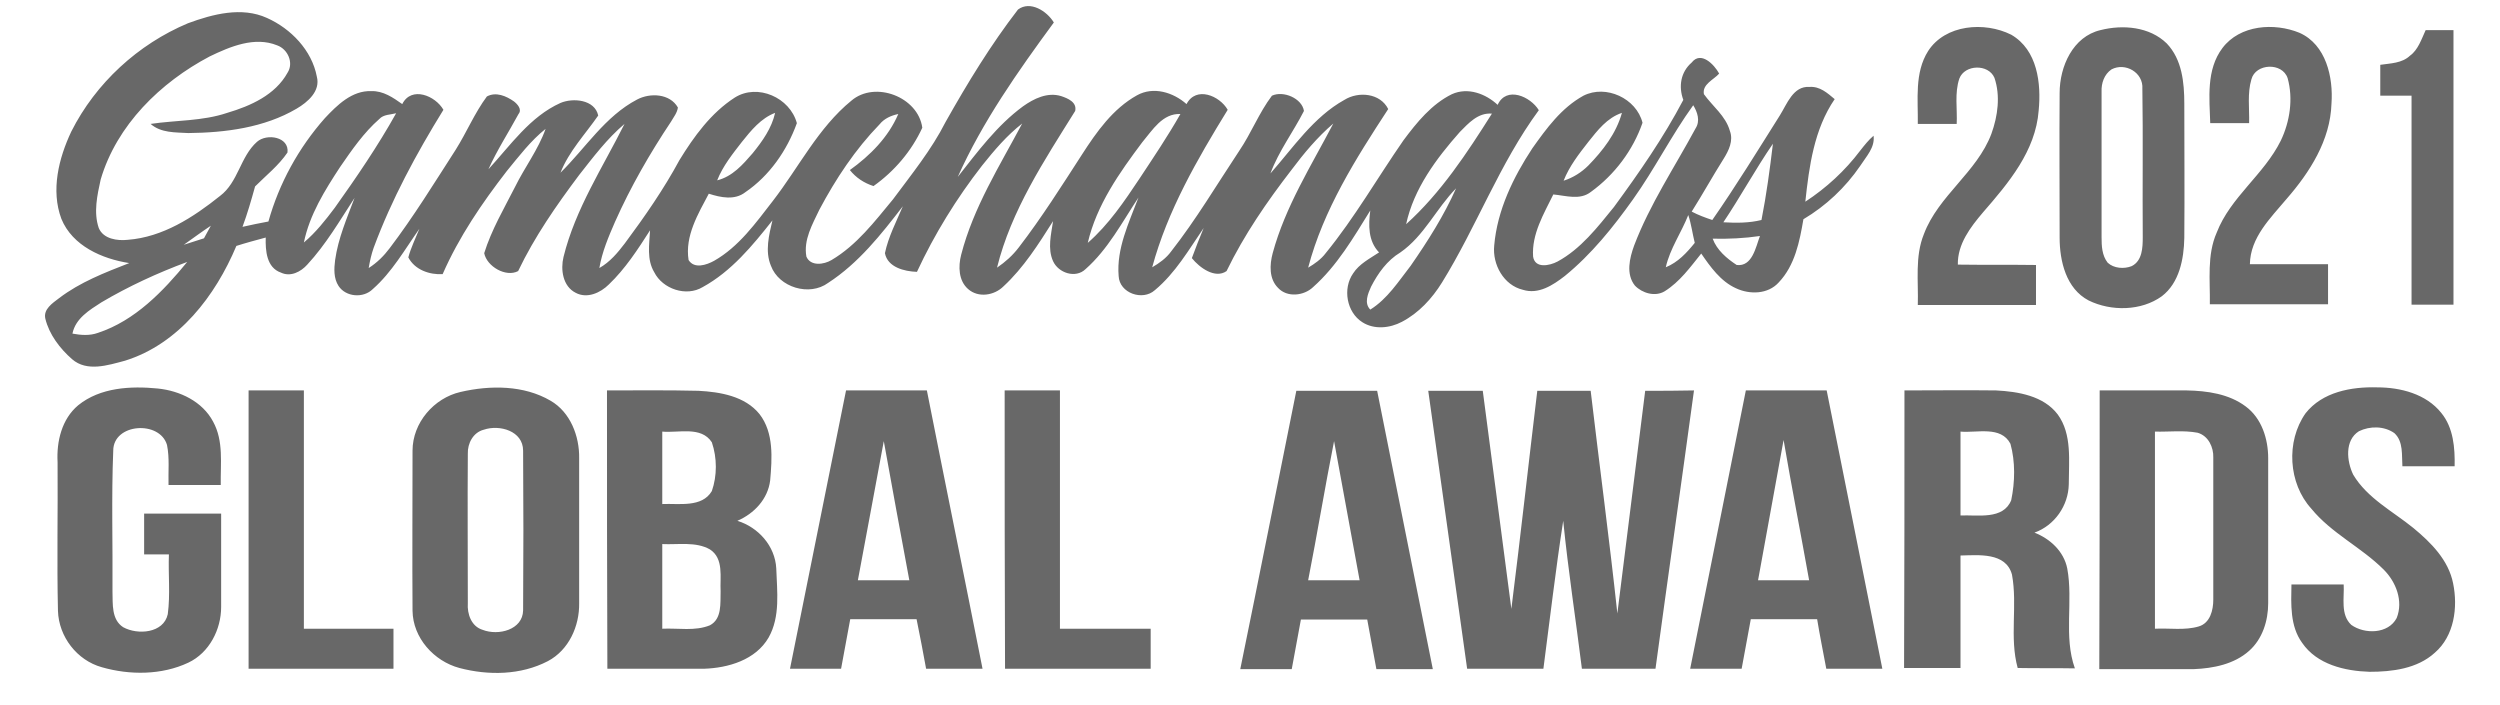 <?xml version="1.0" encoding="utf-8"?>
<!-- Generator: Adobe Illustrator 26.0.2, SVG Export Plug-In . SVG Version: 6.00 Build 0)  -->
<svg version="1.1" id="Layer_1" xmlns="http://www.w3.org/2000/svg" xmlns:xlink="http://www.w3.org/1999/xlink" x="0px" y="0px"
	 viewBox="0 0 655.7 185" style="enable-background:new 0 0 655.7 185;" xml:space="preserve">
<g>
	<path style="fill:#686868;" d="M267,2.5c3.2-2.4,7.6,0.4,9.4,3.4c-9.4,12.8-18.7,26-25.2,40.5c5.2-6.6,10.3-13.5,17.1-18.5
		c2.8-2,6.4-3.8,10-2.7c1.8,0.6,4.2,1.6,3.7,3.9c-8.1,13-16.8,26.1-20.5,41.1c2.2-1.5,4.1-3.2,5.7-5.3c6-7.8,11.3-16.2,16.6-24.4
		c3.8-5.9,8.1-12,14.4-15.5c4.3-2.4,9.5-0.8,13,2.3c2.5-4.8,8.7-2.2,10.8,1.5c-8,13-15.8,26.5-19.8,41.3c1.9-1.1,3.7-2.4,5-4.2
		c6.5-8.3,11.9-17.4,17.8-26.3c3.2-4.7,5.2-10,8.6-14.5c3-1.4,7.9,0.7,8.4,4c-2.8,5.5-6.6,10.5-8.8,16.4c6-6.8,11.3-14.8,19.4-19.3
		c3.7-2.3,9.4-1.8,11.5,2.4c-8.5,13-17,26.4-21,41.6c1.7-1,3.4-2.2,4.6-3.8c7.6-9.3,13.6-19.8,20.4-29.6c3.5-4.7,7.4-9.5,12.7-12.1
		c4.2-1.9,8.9-0.1,12,2.8c2.3-5,8.6-2.2,10.8,1.4c-10.3,14-16.3,30.5-25.4,45.2c-2.6,4.2-6.1,8-10.5,10.3c-3.2,1.7-7.3,2.1-10.4,0.1
		c-4.1-2.6-5.2-8.8-2.4-12.8c1.6-2.5,4.4-3.9,6.8-5.5c-2.9-3-2.8-7.2-2.3-11c-4.4,7.1-8.7,14.5-15,20.1c-2.4,2.3-6.8,2.8-9.2,0.2
		c-2.4-2.4-2.2-6.1-1.4-9.1c3.3-12.2,10.1-22.9,15.9-34c-4.2,3.6-7.7,7.8-11,12.2c-6.4,8.3-12.4,17-17,26.5c-3,2.1-7.1-0.9-9.1-3.4
		c1-2.7,2-5.3,3.1-7.9c-3.9,5.7-7.4,11.8-12.8,16.3c-3.2,2.9-9.3,0.8-9.5-3.7c-0.6-7.2,2.7-14,5.2-20.6c-4.3,6.5-8,13.6-13.9,18.8
		c-2.6,2.5-7.1,1-8.5-2.1c-1.5-3.3-0.5-7.1,0-10.5c-3.8,6-7.7,12.2-13,17.1c-2.4,2.4-6.6,3.1-9.3,0.7c-2.5-2.2-2.6-5.9-1.8-9
		c3.2-12.4,10.1-23.3,16-34.4c-4,3.1-7.3,7-10.5,11c-6.7,8.6-12.5,18-17.1,27.9c-3.3-0.1-7.7-1.2-8.4-4.9c0.9-4.3,3-8.3,4.7-12.3
		c-5.7,7.4-11.6,14.9-19.6,20.1c-4.9,3.6-12.9,1.2-15-4.5c-1.6-3.8-0.5-8.1,0.4-11.9c-5.2,6.6-10.8,13.4-18.3,17.5
		c-4.3,2.6-10.5,0.5-12.7-3.9c-2-3.3-1.3-7.3-1.1-11c-3.2,5-6.5,10.1-10.8,14.2c-2.2,2.2-5.7,3.8-8.7,2.2c-3.4-1.7-4-6.1-3.2-9.4
		c3.1-12.6,10.3-23.5,16-34.9c-4.6,3.9-8.2,8.7-11.9,13.4c-6,8-11.7,16.2-16,25.2c-3.2,1.7-8.2-1.2-8.9-4.7
		c1.9-6.1,5.2-11.7,8.1-17.4c2.5-5.1,6.1-9.8,8-15.2c-3.9,3.1-7,7.2-10.2,11.1c-6.5,8.4-12.5,17.2-16.8,27c-3.4,0.2-7.3-1.1-9-4.4
		c0.7-2.6,1.9-5,2.9-7.5c-3.8,5.4-7.2,11.4-12.2,15.8c-2.5,2.5-7.1,2.1-9-0.8c-1.3-2-1.2-4.5-0.9-6.8c0.8-5.7,3.1-11,5.1-16.3
		c-3.9,6-7.5,12.2-12.4,17.5c-1.7,1.9-4.4,3.3-6.9,2.1c-3.8-1.3-4.1-5.8-4-9.2c-2.6,0.7-5.2,1.4-7.7,2.2
		c-5.5,13.1-15.1,25.7-29.2,30.1c-4.5,1.2-10,3-13.9-0.4c-3.2-2.8-6-6.5-7-10.6c-0.6-2.5,1.9-4.1,3.6-5.4C21,74,27.5,71.5,33.9,69
		c-7.1-1.1-14.9-4.5-17.8-11.6c-2.8-7.5-0.7-15.9,2.6-22.9c6.4-12.7,17.5-22.9,30.6-28.4C55.8,3.7,63.4,1.7,70,4.7
		c6.3,2.8,11.8,8.5,13.1,15.4c1,3.8-2.4,6.7-5.3,8.4c-8.5,5-18.7,6.3-28.4,6.4c-3.4-0.2-7.2,0-9.9-2.4c6.7-1,13.6-0.7,20.1-2.9
		c6.1-1.8,12.6-4.7,15.8-10.5c1.7-2.6,0.1-6.2-2.7-7.2c-5.9-2.4-12.3,0.3-17.7,2.9c-12.9,6.8-24.4,18-28.6,32.3
		c-0.9,4.1-1.9,8.6-0.5,12.7c1.2,2.9,4.9,3.4,7.6,3.1c9.2-0.7,17.2-5.9,24.2-11.5c4.8-3.6,5.3-10.3,9.7-14.2c2.6-2.3,8.5-1.3,8,2.8
		c-2.3,3.4-5.6,6-8.5,8.9c-1,3.6-2,7.1-3.3,10.6c2.3-0.5,4.5-1,6.8-1.4c2.8-10,7.9-19.3,14.8-27.1c3.2-3.4,7.1-7.3,12.2-7.1
		c3.1-0.1,5.7,1.7,8.1,3.4c2.4-4.8,8.7-2.2,10.8,1.5C109.2,40.3,102.7,52.3,98,65c-0.6,1.7-1,3.5-1.3,5.3c2.2-1.4,4-3.2,5.5-5.2
		c6.3-8.3,11.7-17.1,17.3-25.8c2.9-4.6,5-9.7,8.2-14c2.4-1.3,5.1-0.1,7.1,1.3c0.9,0.7,2.2,2.1,1.2,3.3c-2.6,4.8-5.6,9.4-7.9,14.5
		c5.8-6.3,10.9-13.8,18.9-17.4c3.3-1.4,9-0.9,9.9,3.3c-3.4,4.9-7.7,9.4-9.9,15c6.6-6.5,11.7-14.8,20.1-19.2
		c3.4-1.8,8.6-1.6,10.7,2.1c-0.2,1.4-1.1,2.5-1.8,3.7c-5.6,8.4-10.6,17.1-14.7,26.3c-1.7,3.9-3.4,7.9-4.1,12.1
		c2.8-1.6,4.8-4,6.7-6.5c5.2-7,10.2-14.2,14.3-21.8c3.8-6.2,8.3-12.4,14.5-16.4c6-3.8,14.5,0,16.3,6.7c-2.6,7.2-7.2,13.8-13.5,18.1
		c-2.8,2.2-6.5,1.4-9.6,0.4c-2.8,5.3-6.3,11.1-5.3,17.4c1.5,2.4,4.7,1.3,6.7,0.2c6.5-3.7,10.9-9.9,15.4-15.7
		c6.8-8.8,11.9-19.2,20.6-26.3c6.2-5.3,17.5-1,18.6,7.1c-2.8,6.1-7.3,11.4-12.8,15.3c-2.5-0.8-4.6-2.2-6.2-4.2
		c5.3-3.8,10.1-8.6,12.7-14.7c-1.9,0.4-3.7,1.2-4.9,2.7c-6.4,6.6-11.5,14.3-15.8,22.4c-1.8,3.8-4.2,7.9-3.4,12.3
		c1.1,2.6,4.6,2.1,6.6,0.9c6.6-3.9,11.3-10.1,16.1-15.9c4.9-6.6,10.1-13,13.8-20.3C253.8,21.7,259.9,11.7,267,2.5 M99.5,31.2
		c-4.1,3.6-7.2,8.1-10.3,12.6c-4,6.1-8,12.5-9.5,19.8c3.1-2.6,5.7-5.9,8.1-9.1c5.7-8,11.3-16.2,16.1-24.8
		C102.4,30.1,100.6,30,99.5,31.2 M194.6,37.2c-2.4,3.1-5,6.3-6.5,10.1c4-1,6.7-4.1,9.3-7.1c2.6-3.2,5-6.6,5.9-10.6
		C199.6,31,197,34.2,194.6,37.2 M299.6,37.3c-6,8-12,16.5-14.3,26.4c5.5-4.8,9.6-10.9,13.6-16.9c3.7-5.6,7.4-11.1,10.7-16.9
		C304.9,29.7,302.3,34.1,299.6,37.3 M382.9,34.6c-6.2,7-12.1,14.9-14.1,24.2c9.1-8.2,16-18.7,22.5-29
		C387.6,29.5,385.1,32.4,382.9,34.6 M367.3,66.2c-3.5,2.1-5.9,5.5-7.7,9c-0.8,1.8-1.9,4.3-0.2,6c4.5-2.8,7.4-7.4,10.6-11.5
		c4.5-6.5,8.7-13.1,11.9-20.3C376.7,54.7,373.5,61.9,367.3,66.2 M48.2,64.2c1.8-0.6,3.5-1.1,5.3-1.7c0.6-1.1,1.2-2.2,1.8-3.3
		C52.9,60.8,50.6,62.5,48.2,64.2 M26.6,79.3c-3.1,2-6.8,4.2-7.6,8.2c2.2,0.4,4.5,0.6,6.7-0.2c9.7-3.2,17.1-10.9,23.4-18.6
		C41.3,71.6,33.7,75.1,26.6,79.3 M505.7,13.4c4.5-7,14.8-7.8,21.8-4.3c6.9,4,7.9,12.8,7.2,19.9c-0.8,10.6-7.9,19-14.6,26.7
		c-3.3,3.9-6.7,8.3-6.6,13.7c6.8,0.1,13.6,0,20.5,0.1c0,3.5,0,7,0,10.5c-10.3,0-20.7,0-31,0c0.2-6.2-0.8-12.7,1.6-18.6
		c3.8-10.1,13.9-16.2,17.7-26.3c1.7-4.7,2.4-10,0.8-14.7c-1.6-3.7-7.8-3.5-9.2,0.2c-1.3,3.8-0.5,8-0.7,11.9c-3.4,0-6.8,0-10.2,0
		C503.1,26.1,502.1,19.1,505.7,13.4 M550.9,7.9c5.9-1.5,12.9-0.9,17.4,3.5c4,4.2,4.6,10.2,4.6,15.8c0,11.7,0.1,23.4,0,35.2
		c-0.1,5.5-1.3,11.8-5.9,15.3c-5.4,3.9-13.3,4-19.2,1.1c-5.9-3.1-7.6-10.3-7.6-16.5c0-12.6-0.1-25.3,0-37.9
		C540.2,17.4,543.7,9.6,550.9,7.9 M553.8,18.2c-1.9,1.3-2.7,3.6-2.6,5.9c0,12.7,0,25.4,0,38.1c0,2.3,0.1,4.8,1.6,6.7
		c1.6,1.5,4.3,1.7,6.3,0.9c2.8-1.4,2.9-4.9,2.9-7.6c-0.1-13,0.1-26-0.1-38.9C562.2,19,557.4,16.3,553.8,18.2 M582.9,12.6
		c4.6-6.1,13.6-6.7,20.2-4c7,3.1,8.9,11.7,8.4,18.6c-0.3,9.6-5.7,18-11.8,25c-4.2,5-9.5,10.1-9.6,17.1c6.8,0,13.6,0,20.5,0
		c0,3.5,0,7,0,10.5c-10.3,0-20.7,0-31,0c0.1-6.3-0.8-12.9,1.8-18.8c3.6-9.3,12.4-15.2,16.8-24.1c2.4-5,3.3-11,1.8-16.4
		c-1.4-4.2-8.4-3.9-9.5,0.3c-1.1,3.7-0.5,7.6-0.6,11.5c-3.4,0-6.8,0-10.2,0C579.5,25.8,578.6,18.3,582.9,12.6 M636.2,7.9
		c2.4,0,4.9,0,7.3,0c0,24,0,48,0,72c-3.7,0-7.3,0-11,0c0-18.3,0-36.5,0-54.8c-2.8,0-5.5,0-8.2,0c0-2.7,0-5.4,0-8.1
		c2.7-0.4,5.7-0.4,7.8-2.4C634.2,13.1,635.1,10.3,636.2,7.9 M443.7,16.4c2.4-3.1,5.9,0.5,7.2,2.9c-1.4,1.6-4.5,2.8-4,5.4
		c2.3,3.2,5.7,5.7,6.8,9.6c1,2.6-0.3,5.2-1.6,7.3c-2.9,4.6-5.5,9.3-8.4,13.9c1.7,0.9,3.6,1.6,5.4,2.2c6.2-8.9,11.9-18.2,17.7-27.4
		c1.9-3,3.5-7.8,7.8-7.5c2.7-0.2,4.7,1.6,6.6,3.2c-5.4,7.9-6.7,17.6-7.7,26.9c5.5-3.6,10.4-8.1,14.4-13.4c1.1-1.4,2.2-2.8,3.5-3.9
		c0.4,3.1-1.9,5.4-3.5,7.9c-3.9,5.7-9,10.5-14.9,14c-1,5.8-2.2,12.1-6.5,16.6c-2.8,3.1-7.6,3.2-11.2,1.5c-4-1.8-6.7-5.6-9.1-9.1
		c-2.9,3.6-5.6,7.4-9.6,9.9c-2.5,1.5-5.9,0.5-7.8-1.5c-2.4-3-1.4-7.2-0.2-10.5c4.1-10.8,10.6-20.5,16.1-30.7c1.3-2,0.5-4.3-0.6-6.1
		c-5.7,7.9-10.1,16.7-15.8,24.7c-5.2,7.3-10.9,14.4-17.9,20.1c-3.1,2.4-6.9,4.9-11,3.6c-5-1.2-8-6.6-7.5-11.6
		c0.8-9.3,5-17.9,10-25.5c3.7-5.2,7.6-10.6,13.4-13.8c5.9-3,13.9,0.7,15.5,7.1c-2.5,7.2-7.3,13.6-13.5,18.1c-2.9,2.3-6.6,1-9.9,0.7
		c-2.5,5.1-5.7,10.4-5.3,16.3c0.5,3.2,4.3,2.4,6.4,1.3c6.1-3.3,10.5-9,14.8-14.3c6.6-9,13-18.2,18.2-28.1
		C440.2,22.7,440.8,18.9,443.7,16.4 M416.6,37.2c-2.5,3.2-5,6.4-6.5,10.2c2.5-0.8,4.7-2.2,6.5-4c3.8-3.9,7.3-8.4,8.8-13.8
		C421.5,30.9,419,34.2,416.6,37.2 M452,58.3c3.4,0.2,6.8,0.2,10-0.6c1.3-6.6,2.2-13.3,3-20C460.4,44.4,456.5,51.6,452,58.3
		 M442.8,56.4c-1.8,4.6-4.8,8.8-5.9,13.7c3.2-1.3,5.5-3.8,7.6-6.4C443.9,61.3,443.6,58.8,442.8,56.4 M449.2,62.6
		c1.1,3,3.7,5.2,6.3,6.9c4.1,0.5,5-4.7,6.1-7.6C457.5,62.5,453.4,62.7,449.2,62.6 M20.5,106.3c5.8-4.7,13.8-5.1,20.9-4.4
		c5.8,0.6,11.7,3.4,14.5,8.7c2.8,5.1,1.9,11,2,16.6c-4.6,0-9.2,0-13.7,0c-0.1-3.5,0.3-7.1-0.4-10.5c-1.9-6.5-14.1-5.7-14.1,1.5
		c-0.5,12.3-0.1,24.7-0.2,37c0.1,3.2-0.3,7.3,2.8,9.3c3.8,2.1,10.6,1.6,11.7-3.4c0.7-5.2,0.1-10.5,0.3-15.7c-2.2,0-4.3,0-6.5,0
		c0-3.6,0-7.2,0-10.7c6.8,0,13.5,0,20.2,0c0,8.2,0,16.4,0,24.5c0,5.9-3.1,12-8.6,14.6c-7,3.3-15.4,3.3-22.7,1.2
		c-6.5-1.8-11.3-8-11.5-14.8c-0.3-13,0-26-0.1-39C14.8,115.8,16.2,109.9,20.5,106.3 M65.2,102.4c4.8,0,9.7,0,14.5,0
		c0,20.8,0,41.7,0,62.5c7.8,0,15.7,0,23.5,0c0,3.5,0,7,0,10.5c-12.7,0-25.3,0-38,0C65.2,151.1,65.2,126.8,65.2,102.4 M120.8,102.8
		c7.8-1.8,16.6-1.8,23.6,2.3c5.2,3,7.6,9.3,7.5,15.1c0,12.7,0,25.3,0,38c0.1,6-2.7,12.3-8.2,15.2c-7.1,3.7-15.6,3.8-23.2,1.8
		c-6.7-1.8-12.2-7.9-12.3-15c-0.1-14,0-28,0-42C108.2,110.9,113.8,104.4,120.8,102.8 M126.9,112.7c-2.8,0.7-4.3,3.6-4.2,6.3
		c-0.1,13.1,0,26.2,0,39.2c-0.2,2.8,0.9,6.1,3.9,7c4.1,1.6,10.5,0,10.6-5.1c0.1-14,0.1-27.9,0-41.9C137.2,113,131,111.3,126.9,112.7
		 M159.2,102.4c8,0,16-0.1,24,0.1c5.7,0.3,12.2,1.4,16,6.1c3.8,4.9,3.3,11.6,2.8,17.4c-0.6,4.9-4.2,8.7-8.6,10.6
		c5.5,1.7,9.9,6.6,10.2,12.5c0.2,6,1.1,12.6-2,18.1c-3.4,5.9-10.6,8-17,8.2c-8.4,0-16.9,0-25.3,0
		C159.2,151.1,159.2,126.8,159.2,102.4 M173.7,113.2c0,6.3,0,12.7,0,19c4.4-0.2,10.4,1,13-3.4c1.4-4,1.4-8.7,0-12.8
		C183.9,111.7,178,113.6,173.7,113.2 M173.7,142.7c0,7.4,0,14.8,0,22.2c4.2-0.2,8.6,0.7,12.5-0.9c3.2-1.7,2.7-5.8,2.8-8.9
		c-0.2-3.7,0.9-8.6-2.8-11C182.5,142,177.9,142.9,173.7,142.7 M221.9,102.4c7.1,0,14.1,0,21.2,0c4.8,24.3,9.8,48.7,14.6,73
		c-4.9,0-9.8,0-14.8,0c-0.8-4.3-1.6-8.7-2.5-13c-5.8,0-11.6,0-17.4,0c-0.8,4.3-1.6,8.7-2.4,13c-4.5,0-9,0-13.4,0
		C212.1,151.1,217,126.8,221.9,102.4 M231.8,115.7c-2.3,12.2-4.5,24.4-6.8,36.5c4.5,0,9,0,13.5,0C236.2,140,234,127.8,231.8,115.7
		 M263.5,102.4c4.8,0,9.7,0,14.5,0c0,20.8,0,41.7,0,62.5c7.9,0,15.8,0,23.8,0c0,3.5,0,7,0,10.5c-12.8,0-25.5,0-38.2,0
		C263.5,151.1,263.5,126.8,263.5,102.4 M340,102.5c7.1,0,14.2,0,21.2,0c4.9,24.3,9.7,48.7,14.6,73c-4.9,0-9.8,0-14.8,0
		c-0.8-4.3-1.6-8.7-2.4-13c-5.8,0-11.6,0-17.4,0c-0.8,4.3-1.6,8.7-2.4,13c-4.5,0-9,0-13.5,0C330.3,151.1,335.1,126.8,340,102.5
		 M343.1,152.2c4.5,0,9,0,13.5,0c-2.2-12.2-4.5-24.3-6.7-36.5C347.5,127.8,345.5,140,343.1,152.2 M374.6,102.5c4.8,0,9.5,0,14.3,0
		c2.5,19.1,5,38.1,7.5,57.2c2.4-19,4.5-38.1,6.8-57.2c4.7,0,9.4,0,14,0c2.3,19.5,4.9,38.9,7,58.4c2.4-19.5,4.9-38.9,7.3-58.4
		c4.3,0,8.5,0,12.8-0.1c-3.3,24.3-6.8,48.7-10.1,73c-6.5,0-12.9,0-19.3,0c-1.6-12.9-3.6-25.8-4.9-38.8c-2,12.9-3.5,25.9-5.2,38.8
		c-6.7,0-13.3,0-20,0C381.4,151.1,378,126.8,374.6,102.5 M457.9,102.4c7.1,0,14.2,0,21.2,0c4.9,24.3,9.7,48.6,14.6,73
		c-4.9,0-9.8,0-14.7,0c-0.8-4.3-1.7-8.7-2.4-13c-5.8,0-11.6,0-17.4,0c-0.8,4.3-1.6,8.6-2.4,13c-4.5,0-9,0-13.5,0
		C448.2,151.1,453,126.8,457.9,102.4 M461.1,152.2c4.5,0,9,0,13.4,0c-2.2-12.3-4.6-24.5-6.7-36.8
		C465.6,127.7,463.3,139.9,461.1,152.2 M499.5,102.4c8,0,16-0.1,24,0c5.8,0.3,12.5,1.4,16.2,6.3c3.8,5.2,2.9,12.2,2.9,18.3
		c-0.1,5.6-3.7,10.8-9,12.7c4.1,1.6,7.7,4.9,8.6,9.4c1.6,8.6-1,17.8,2,26.2c-5-0.1-10,0-15-0.1c-2.2-8,0-16.4-1.5-24.5
		c-1.6-5.9-8.8-5.1-13.5-5c0,9.8,0,19.7,0,29.5c-4.9,0-9.8,0-14.8,0C499.5,151.1,499.5,126.8,499.5,102.4 M514.2,113.2
		c0,7.3,0,14.7,0,22c4.5-0.2,11.2,1.2,13.3-4c1-4.8,1.1-10.1-0.2-14.8C524.8,111.6,518.5,113.6,514.2,113.2 M550.7,102.4
		c7.6,0,15.2,0,22.8,0c5.4,0.1,11.1,0.9,15.5,4.2c4.2,3.1,5.9,8.5,5.9,13.6c0,12.7,0,25.4,0,38c0,4.6-1.5,9.4-5,12.5
		c-3.9,3.5-9.4,4.6-14.5,4.8c-8.2,0-16.5,0-24.8,0C550.7,151.1,550.7,126.8,550.7,102.4 M565.2,113.2c0,17.2,0,34.5,0,51.7
		c3.8-0.2,7.8,0.5,11.5-0.6c3-0.9,3.8-4.3,3.8-7c0-12.4,0-24.9,0-37.3c0.1-2.7-1.3-5.7-4.1-6.5C572.7,112.8,568.9,113.3,565.2,113.2
		 M604.7,108.4c4.4-5.6,12-7,18.8-6.8c6.1,0,12.8,1.7,16.8,6.7c3.2,3.9,3.6,9.2,3.5,14c-4.6,0-9.1,0-13.7,0
		c-0.2-2.9,0.3-6.5-2.1-8.7c-2.7-1.9-6.4-1.9-9.3-0.5c-3.8,2.4-3.2,7.9-1.5,11.4c3.7,6.2,10.4,9.6,15.8,14
		c4.6,3.8,9.2,8.4,10.4,14.5c1.3,6.3,0.3,13.8-4.8,18.2c-4.6,4.2-11.2,5-17.1,5c-6.5-0.2-13.8-1.9-17.7-7.6
		c-3.2-4.4-2.9-10.1-2.8-15.3c4.6,0,9.2,0,13.7,0c0.2,3.5-0.9,7.9,2,10.6c3.5,2.5,9.7,2.4,11.9-1.8c1.8-4.5-0.2-9.5-3.4-12.7
		c-5.9-5.9-13.7-9.5-19-16C600.2,126.8,599.5,115.8,604.7,108.4L604.7,108.4z"/>
</g>
</svg>
